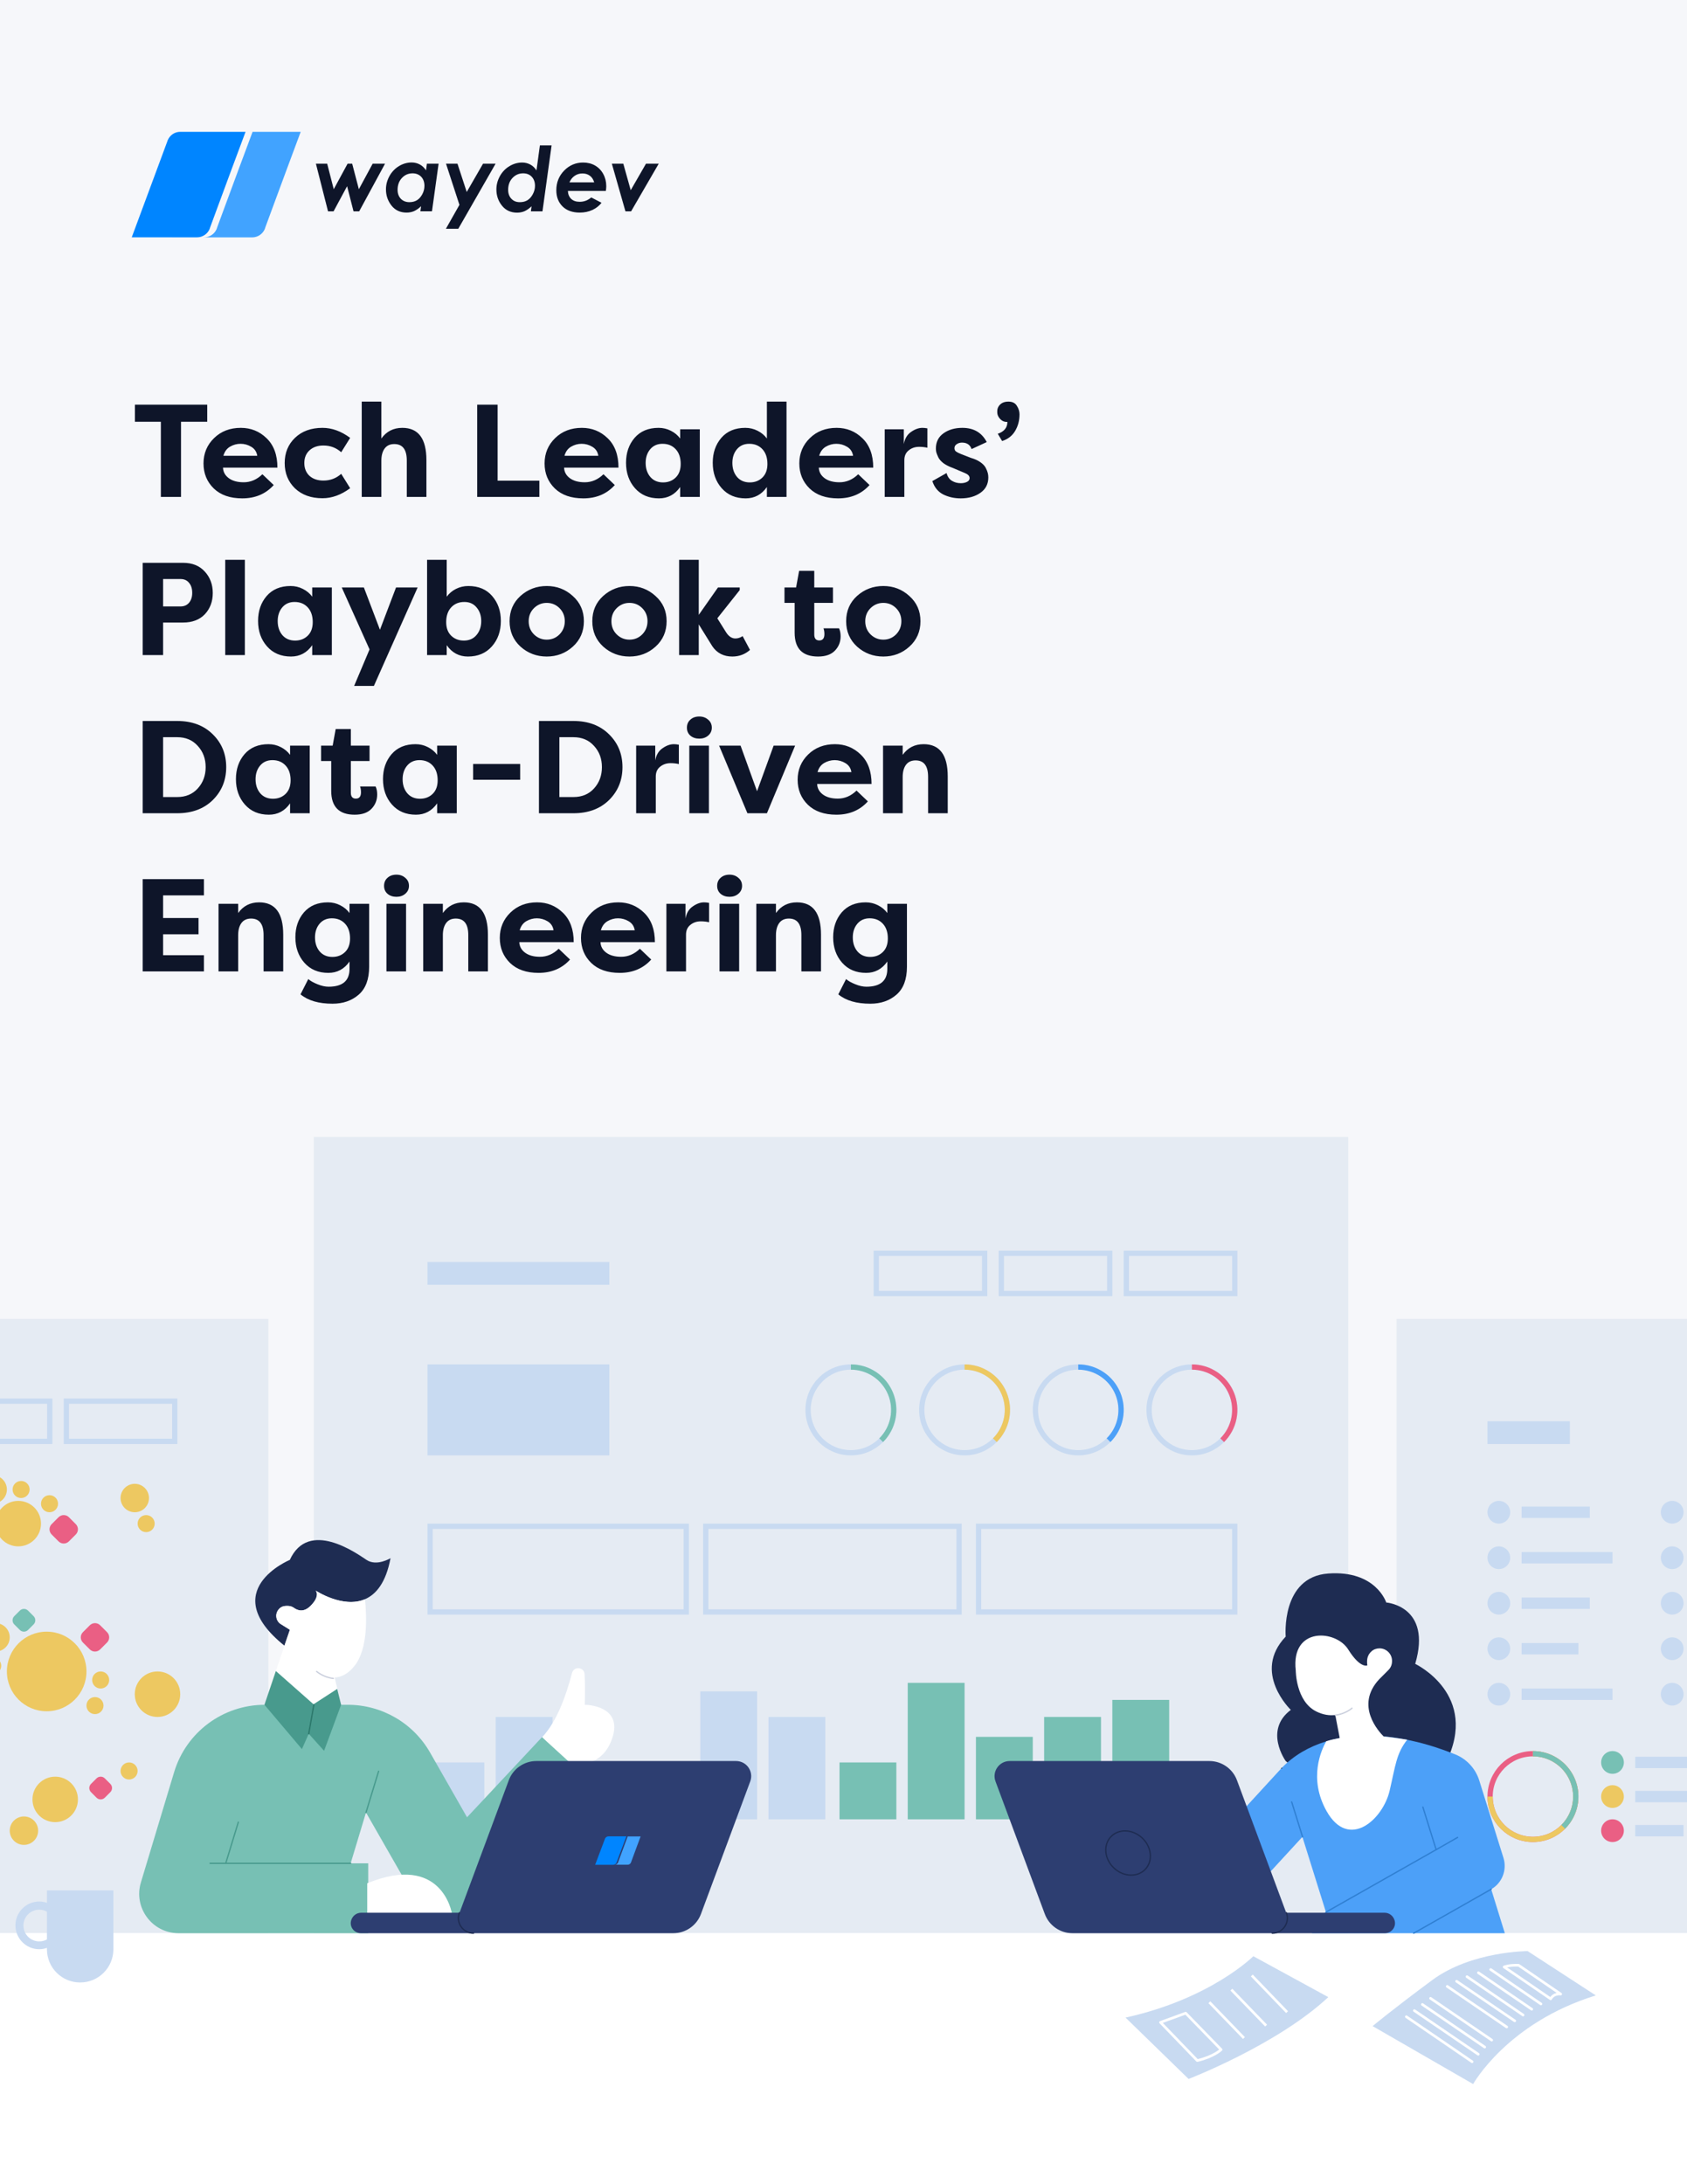 <?xml version="1.0" encoding="UTF-8"?> <svg xmlns="http://www.w3.org/2000/svg" width="2561" height="3314" viewBox="0 0 2561 3314" fill="none"><rect x="0" y="0" width="2561" height="3314" fill="#333333" stroke="none"/><g clip-path="url(#clip0)"><rect width="2561" height="3314" fill="white"></rect><rect width="2564" height="2928" fill="#F6F7FA"></rect><rect x="476.377" y="1725.18" width="1570.33" height="1207.94" fill="#E5EBF3"></rect><rect x="648.936" y="1915" width="276.102" height="34.513" fill="#C8DAF1"></rect><rect x="1330.26" y="1901.75" width="164.563" height="61.025" stroke="#C8DAF1" stroke-width="8"></rect><rect x="648.936" y="2070.31" width="276.102" height="138.051" fill="#C8DAF1"></rect><path d="M652.936 2315.9H1041.83V2445.95H652.936V2315.9Z" stroke="#C8DAF1" stroke-width="8"></path><rect x="1071.39" y="2315.9" width="384.582" height="130.051" stroke="#C8DAF1" stroke-width="8"></rect><path d="M1485.55 2315.9H1874.45V2445.95H1485.55V2315.9Z" stroke="#C8DAF1" stroke-width="8"></path><rect x="1520.07" y="1901.75" width="164.563" height="61.025" stroke="#C8DAF1" stroke-width="8"></rect><rect x="1709.89" y="1901.75" width="164.563" height="61.025" stroke="#C8DAF1" stroke-width="8"></rect><circle cx="1291.74" cy="2139.33" r="65.025" stroke="#C8DAF1" stroke-width="8"></circle><path d="M1291.74 2074.31C1304.6 2074.31 1317.17 2078.12 1327.86 2085.27C1338.56 2092.41 1346.89 2102.57 1351.81 2114.45C1356.74 2126.33 1358.02 2139.41 1355.51 2152.02C1353.01 2164.63 1346.81 2176.22 1337.72 2185.31" stroke="#77C0B4" stroke-width="8"></path><circle cx="1464.31" cy="2139.33" r="65.025" stroke="#C8DAF1" stroke-width="8"></circle><path d="M1464.31 2074.31C1477.17 2074.31 1489.74 2078.12 1500.43 2085.27C1511.13 2092.41 1519.46 2102.57 1524.38 2114.45C1529.3 2126.33 1530.59 2139.41 1528.08 2152.02C1525.57 2164.63 1519.38 2176.22 1510.29 2185.31" stroke="#EDC861" stroke-width="8"></path><circle cx="1636.86" cy="2139.33" r="65.025" stroke="#C8DAF1" stroke-width="8"></circle><path d="M1636.86 2074.31C1649.72 2074.31 1662.29 2078.12 1672.99 2085.27C1683.68 2092.41 1692.02 2102.57 1696.94 2114.45C1701.86 2126.33 1703.15 2139.41 1700.64 2152.02C1698.13 2164.63 1691.94 2176.22 1682.84 2185.31" stroke="#4CA0F8" stroke-width="8"></path><circle cx="1809.43" cy="2139.34" r="65.025" stroke="#C8DAF1" stroke-width="8"></circle><path d="M1809.43 2074.31C1822.29 2074.31 1834.86 2078.13 1845.55 2085.27C1856.25 2092.42 1864.58 2102.57 1869.5 2114.45C1874.43 2126.33 1875.71 2139.41 1873.2 2152.02C1870.7 2164.64 1864.5 2176.22 1855.41 2185.32" stroke="#EA5F84" stroke-width="8"></path><rect x="648.936" y="2674.28" width="86.282" height="86.282" fill="#C8DAF1"></rect><rect x="752.466" y="2605.26" width="86.282" height="155.307" fill="#C8DAF1"></rect><rect x="856.004" y="2674.28" width="86.282" height="86.282" fill="#C8DAF1"></rect><rect x="959.55" y="2708.79" width="86.282" height="51.769" fill="#C8DAF1"></rect><rect x="1063.1" y="2566.43" width="86.282" height="194.134" fill="#C8DAF1"></rect><rect x="1166.61" y="2605.26" width="86.282" height="155.307" fill="#C8DAF1"></rect><rect x="1274.47" y="2674.28" width="86.282" height="86.282" fill="#77C0B4"></rect><rect x="1378.02" y="2553.49" width="86.282" height="207.076" fill="#77C0B4"></rect><rect x="1481.55" y="2635.45" width="86.282" height="125.108" fill="#77C0B4"></rect><rect x="1585.1" y="2605.26" width="86.282" height="155.307" fill="#77C0B4"></rect><rect x="1688.63" y="2579.37" width="86.282" height="181.191" fill="#77C0B4"></rect><rect x="1792.16" y="2708.79" width="86.282" height="51.769" fill="#77C0B4"></rect><rect x="-1232" y="2001.28" width="1639.35" height="931.842" fill="#E5EBF3"></rect><rect x="-89.082" y="2126.08" width="164.563" height="61.025" stroke="#C8DAF1" stroke-width="8"></rect><rect x="100.742" y="2126.08" width="164.563" height="61.025" stroke="#C8DAF1" stroke-width="8"></rect><circle cx="204.594" cy="2273.07" r="21.57" fill="#EDC861"></circle><circle cx="36.345" cy="2777.81" r="21.57" fill="#EDC861"></circle><circle cx="-6.8" cy="2484.46" r="21.57" fill="#EDC861"></circle><circle cx="-11.114" cy="2260.12" r="21.57" fill="#EDC861"></circle><circle cx="32.031" cy="2260.12" r="12.942" fill="#EDC861"></circle><circle cx="-11.114" cy="2527.6" r="12.942" fill="#EDC861"></circle><circle cx="152.821" cy="2549.17" r="12.942" fill="#EDC861"></circle><circle cx="75.168" cy="2281.7" r="12.942" fill="#EDC861"></circle><circle cx="221.868" cy="2311.89" r="12.942" fill="#EDC861"></circle><circle cx="195.966" cy="2687.22" r="12.942" fill="#EDC861"></circle><circle cx="144.189" cy="2588" r="12.942" fill="#EDC861"></circle><circle cx="239.103" cy="2570.74" r="34.513" fill="#EDC861"></circle><circle cx="27.713" cy="2311.9" r="34.513" fill="#EDC861"></circle><circle cx="83.796" cy="2730.36" r="34.513" fill="#EDC861"></circle><circle cx="70.858" cy="2536.23" r="60.397" fill="#EDC861"></circle><path d="M30.052 2443.92C33.521 2440.45 39.145 2440.45 42.613 2443.92L50.987 2452.29C54.456 2455.76 54.456 2461.39 50.987 2464.86L42.613 2473.23C39.145 2476.7 33.521 2476.7 30.052 2473.23L21.678 2464.86C18.209 2461.39 18.209 2455.76 21.678 2452.29L30.052 2443.92Z" fill="#77C0B4"></path><path d="M146.541 2698.45C150.009 2694.98 155.633 2694.98 159.102 2698.45L167.476 2706.82C170.945 2710.29 170.945 2715.91 167.476 2719.38L159.102 2727.76C155.633 2731.23 150.009 2731.23 146.541 2727.76L138.166 2719.38C134.698 2715.91 134.698 2710.29 138.166 2706.82L146.541 2698.45Z" fill="#EA5F84"></path><path d="M88.887 2302.2C93.223 2297.87 100.253 2297.87 104.589 2302.2L115.056 2312.67C119.392 2317.01 119.392 2324.04 115.056 2328.37L104.589 2338.84C100.253 2343.18 93.223 2343.18 88.887 2338.84L78.419 2328.37C74.084 2324.04 74.084 2317.01 78.419 2312.67L88.887 2302.2Z" fill="#EA5F84"></path><path d="M136.342 2466.14C140.678 2461.8 147.708 2461.8 152.044 2466.14L162.512 2476.61C166.847 2480.94 166.847 2487.97 162.512 2492.31L152.044 2502.77C147.708 2507.11 140.678 2507.11 136.342 2502.77L125.874 2492.31C121.539 2487.97 121.539 2480.94 125.874 2476.61L136.342 2466.14Z" fill="#EA5F84"></path><rect x="2120.04" y="2001.28" width="802.42" height="931.842" fill="#E5EBF3"></rect><rect x="2258.1" y="2156.59" width="125.108" height="34.513" fill="#C8DAF1"></rect><rect x="2309.89" y="2286.02" width="103.538" height="17.256" fill="#C8DAF1"></rect><rect x="2309.89" y="2355.04" width="138.051" height="17.256" fill="#C8DAF1"></rect><rect x="2309.89" y="2424.07" width="103.538" height="17.256" fill="#C8DAF1"></rect><rect x="2309.89" y="2493.09" width="86.282" height="17.256" fill="#C8DAF1"></rect><rect x="2309.89" y="2562.12" width="138.051" height="17.256" fill="#C8DAF1"></rect><circle cx="2275.35" cy="2294.64" r="17.256" fill="#C8DAF1"></circle><circle cx="2275.35" cy="2363.67" r="17.256" fill="#C8DAF1"></circle><circle cx="2275.35" cy="2432.69" r="17.256" fill="#C8DAF1"></circle><circle cx="2275.35" cy="2501.72" r="17.256" fill="#C8DAF1"></circle><circle cx="2275.35" cy="2570.74" r="17.256" fill="#C8DAF1"></circle><circle cx="2538.52" cy="2294.64" r="17.256" fill="#C8DAF1"></circle><circle cx="2538.52" cy="2363.67" r="17.256" fill="#C8DAF1"></circle><circle cx="2538.52" cy="2432.69" r="17.256" fill="#C8DAF1"></circle><circle cx="2538.52" cy="2501.72" r="17.256" fill="#C8DAF1"></circle><circle cx="2538.52" cy="2570.74" r="17.256" fill="#C8DAF1"></circle><rect x="2482.4" y="2665.66" width="81.968" height="17.256" fill="#C8DAF1"></rect><rect x="2482.4" y="2717.42" width="103.538" height="17.256" fill="#C8DAF1"></rect><rect x="2482.4" y="2769.19" width="73.34" height="17.256" fill="#C8DAF1"></rect><circle cx="2447.91" cy="2674.28" r="17.256" fill="#77C0B4"></circle><circle cx="2447.9" cy="2726.05" r="17.256" fill="#EDC861"></circle><circle cx="2447.9" cy="2777.82" r="17.256" fill="#EA5F84"></circle><circle cx="2327.12" cy="2726.05" r="65.025" stroke="#EA5F84" stroke-width="8"></circle><path d="M2327.12 2661.03C2339.98 2661.03 2352.56 2664.84 2363.25 2671.99C2373.94 2679.13 2382.28 2689.29 2387.2 2701.17C2392.12 2713.05 2393.41 2726.12 2390.9 2738.74C2388.39 2751.35 2382.2 2762.94 2373.1 2772.03C2364.01 2781.13 2352.42 2787.32 2339.81 2789.83C2327.19 2792.34 2314.12 2791.05 2302.24 2786.13C2290.36 2781.21 2280.2 2772.87 2273.06 2762.18C2265.91 2751.49 2262.1 2738.91 2262.1 2726.05" stroke="#EDC861" stroke-width="8"></path><path d="M2327.12 2661.03C2339.98 2661.03 2352.56 2664.84 2363.25 2671.99C2373.94 2679.13 2382.28 2689.29 2387.2 2701.17C2392.12 2713.05 2393.41 2726.12 2390.9 2738.74C2388.39 2751.35 2382.2 2762.94 2373.1 2772.03" stroke="#77C0B4" stroke-width="8"></path><path d="M823.058 2635.93C845.302 2612.39 859.529 2572.56 868.323 2538.67C871.168 2527.81 886.947 2529.36 887.464 2540.48C888.24 2554.19 888.24 2569.71 887.723 2586.78C887.723 2586.78 947.215 2586.78 929.108 2638.52C911.002 2690.25 858.494 2675.25 858.494 2675.25L823.058 2635.93Z" fill="white"></path><path d="M383.333 2700.6L344.792 2827.34" stroke="black" stroke-miterlimit="10"></path><path d="M885.136 2692.84L719.853 2915.54C711.834 2926.41 699.16 2932.87 685.709 2932.87C684.416 2927.96 671.483 2886.57 627.769 2876.23L555.603 2750.26L532.324 2827.34H558.966V2933.39H271.077C230.985 2933.39 202.273 2894.59 213.913 2856.31L264.352 2688.96C282.717 2628.17 338.587 2586.79 401.959 2586.79H527.927C579.659 2586.79 627.252 2614.46 652.859 2659.21L708.989 2757.5L822.799 2635.93L885.136 2692.84Z" fill="#77C0B4"></path><path d="M557.506 2903.19H685.967C685.967 2903.19 671.316 2811.06 557.506 2857.62V2903.19Z" fill="white"></path><path d="M532.321 2827.34H318.908" stroke="#489A8D" stroke-width="2" stroke-miterlimit="10" stroke-linecap="round" stroke-linejoin="round"></path><path d="M574.742 2687.67L555.601 2750.26" stroke="#489A8D" stroke-width="2" stroke-miterlimit="10" stroke-linecap="round" stroke-linejoin="round"></path><path d="M361.785 2764.87L342.644 2827.47" stroke="#489A8D" stroke-width="2" stroke-miterlimit="10" stroke-linecap="round" stroke-linejoin="round"></path><path d="M466.105 2516.95C472.83 2530.4 489.384 2545.92 508.008 2545.4" stroke="black" stroke-miterlimit="10"></path><path d="M592.848 2364.34C585.864 2401.58 570.862 2419.43 553.791 2426.67C520.165 2440.9 479.038 2413.48 479.038 2413.48C479.038 2413.48 486.798 2421.24 471.278 2436.76C460.414 2447.62 450.844 2443.23 445.929 2439.61C443.343 2437.54 439.98 2436.76 436.617 2436.76H434.289C430.151 2436.76 426.53 2438.31 423.684 2441.16C421.098 2443.74 419.287 2447.62 419.287 2451.76C419.287 2456.94 421.874 2461.85 426.271 2464.44L439.98 2472.97L431.703 2497.03C327.723 2413.48 439.978 2366.92 439.978 2366.92C468.431 2304.84 540.857 2356.58 556.377 2366.92C571.897 2377.27 592.848 2364.34 592.848 2364.34Z" fill="#1E2C52"></path><path d="M538.532 2527.29C528.703 2539.97 518.098 2544.88 508.01 2545.4L512.149 2562.73L476.195 2586.01L418.772 2535.57L431.964 2497.03L440.241 2472.98L426.532 2464.44C422.135 2461.6 419.548 2456.94 419.548 2451.77C419.548 2447.63 421.359 2444.01 423.946 2441.16C426.532 2438.32 430.412 2436.76 434.551 2436.76H436.879C440.241 2436.76 443.345 2437.8 446.19 2439.61C451.105 2443.23 460.675 2447.63 471.539 2436.76C487.059 2421.24 479.299 2413.48 479.299 2413.48C479.299 2413.48 520.426 2440.9 554.052 2426.68C556.638 2452.02 558.966 2501.17 538.532 2527.29Z" fill="white"></path><path d="M506.044 2546.83C490.524 2545.02 480.695 2536.23 480.695 2536.23" stroke="#CACFDD" stroke-width="2" stroke-miterlimit="10" stroke-linecap="round" stroke-linejoin="round"></path><path d="M517.837 2586.78L491.971 2656.62L468.692 2630.76L458.345 2654.04L401.44 2586.78L418.77 2535.57L475.934 2586.01L511.888 2562.73L517.837 2586.78Z" fill="#489A8D"></path><path d="M476.452 2586.79L468.692 2630.76" stroke="#2B786B" stroke-width="2" stroke-miterlimit="10" stroke-linecap="round" stroke-linejoin="round"></path><path d="M1951.8 2483.32C1951.8 2483.32 1944.05 2392.79 2016.47 2387.61C2088.89 2382.44 2104.41 2431.58 2104.41 2431.58C2104.41 2431.58 2174.25 2436.76 2148.39 2524.7C2148.39 2524.7 2246.68 2571.26 2194.95 2674.72L2003.54 2716.11L1951.8 2672.14C1951.8 2672.14 1918.18 2625.58 1959.56 2594.54C1959.56 2594.54 1900.07 2537.63 1951.8 2483.32Z" fill="#1E2C52"></path><path d="M2284.44 2933.39H2146.06L2208.65 2897.95L2263.75 2866.65L2284.44 2933.39Z" fill="#4CA0F8"></path><path d="M2263.75 2866.65L2208.65 2897.95L2146.06 2933.39H1991.9L1986.46 2916.31L2012.85 2901.31L1977.15 2787.24L1849.89 2925.63L1817.56 2822.16L1945.86 2682.48L1946.11 2682.23C1964.22 2663.6 1986.98 2650.41 2013.11 2642.39C2043.37 2633.34 2078.03 2631.27 2115.54 2636.44C2122.26 2637.48 2129.25 2638.51 2135.97 2639.81C2156.15 2643.94 2177.1 2649.89 2198.31 2657.91C2201.93 2659.21 2205.55 2660.76 2209.17 2662.05C2226.5 2669.03 2239.95 2683.52 2245.64 2701.63L2282.37 2819.06C2288.06 2837.42 2280.3 2857.34 2263.75 2866.65Z" fill="#4CA0F8"></path><path d="M2263.75 2866.65L2208.65 2897.95L2146.06 2933.39" stroke="#2F7FD2" stroke-width="2" stroke-miterlimit="10" stroke-linecap="round" stroke-linejoin="round"></path><path d="M1977.41 2787.25L1960.86 2734.22" stroke="#2F7FD2" stroke-width="2" stroke-miterlimit="10" stroke-linecap="round" stroke-linejoin="round"></path><path d="M2180.2 2806.64L2160.02 2741.98" stroke="#2F7FD2" stroke-width="2" stroke-miterlimit="10" stroke-linecap="round" stroke-linejoin="round"></path><path d="M2212.79 2788.02L2180.2 2806.64L2013.11 2901.31" stroke="#2F7FD2" stroke-width="2" stroke-miterlimit="10" stroke-linecap="round" stroke-linejoin="round"></path><path d="M1946.11 2682.49C1945.85 2682.75 1945.34 2683.26 1945.08 2683.52" stroke="black" stroke-miterlimit="10"></path><path d="M2115.53 2636.7C2110.36 2635.92 2105.45 2635.41 2100.53 2634.89C2093.55 2627.91 2056.3 2588.07 2093.81 2547.98L2107.77 2534.01C2111.39 2530.39 2113.21 2525.74 2113.21 2520.56V2520.04C2113.21 2509.7 2104.67 2501.16 2094.32 2501.16C2089.67 2501.16 2085.27 2502.71 2082.17 2505.56C2078.8 2508.41 2076.48 2512.29 2075.7 2516.94C2075.18 2519.79 2075.18 2523.15 2075.7 2527.03C2075.7 2527.03 2065.35 2532.2 2047.25 2503.75C2029.14 2472.71 1959.3 2467.54 1967.06 2534.79C1967.06 2534.79 1967.06 2581.35 1998.1 2596.87C2008.97 2602.3 2018.79 2603.33 2027.07 2602.3L2033.8 2637.22C2026.81 2638.51 2019.83 2640.06 2013.36 2642.13C2005.86 2655.32 1985.94 2698.52 2013.88 2748.18C2047.51 2807.68 2099.24 2761.12 2109.58 2717.14C2118.38 2679.38 2119.67 2660.76 2136.23 2639.8C2129.24 2638.77 2122.52 2637.48 2115.53 2636.7Z" fill="white"></path><path d="M2027.08 2602.56C2042.59 2600.75 2052.42 2591.96 2052.42 2591.96" stroke="#CACFDD" stroke-width="2" stroke-miterlimit="10" stroke-linecap="round" stroke-linejoin="round"></path><path d="M2102.34 2933.39H1931.11C1944.3 2933.39 1954.13 2922.53 1954.13 2910.37C1954.13 2907.78 1953.62 2904.94 1952.58 2902.35H2102.09C2108.55 2902.35 2114.24 2906.49 2116.57 2912.44C2120.71 2922.53 2113.21 2933.39 2102.34 2933.39Z" fill="#2D3E71"></path><path d="M1931.11 2933.38H1627.96C1609.34 2933.38 1592.53 2921.74 1586.06 2904.16L1511.31 2703.18C1505.62 2688.17 1516.74 2672.14 1532.77 2672.14H1835.92C1854.55 2672.14 1871.36 2683.78 1877.83 2701.37L1952.58 2902.34C1958.27 2917.35 1947.15 2933.38 1931.11 2933.38Z" fill="#2D3E71"></path><path d="M1952.83 2902.35C1958.52 2917.35 1947.4 2933.39 1931.36 2933.39" stroke="#1E2C52" stroke-width="2" stroke-miterlimit="10" stroke-linecap="round" stroke-linejoin="round"></path><path d="M1738.82 2836.24C1750.61 2823.6 1748.39 2802.37 1733.86 2788.83C1719.34 2775.29 1698.01 2774.56 1686.22 2787.21C1674.43 2799.85 1676.65 2821.08 1691.18 2834.62C1705.7 2848.16 1727.03 2848.89 1738.82 2836.24Z" stroke="#1E2C52" stroke-width="2" stroke-miterlimit="10"></path><path d="M547.844 2933.39H719.077C705.885 2933.39 696.056 2922.53 696.056 2910.37C696.056 2907.78 696.574 2904.94 697.608 2902.35H548.103C541.636 2902.35 535.946 2906.49 533.618 2912.44C529.479 2922.53 536.98 2933.39 547.844 2933.39Z" fill="#2D3E71"></path><path d="M719.078 2933.38H1022.23C1040.85 2933.38 1057.66 2921.74 1064.13 2904.16L1138.88 2703.18C1144.57 2688.17 1133.45 2672.14 1117.41 2672.14H814.265C795.641 2672.14 778.828 2683.78 772.362 2701.37L697.609 2902.34C691.918 2917.35 703.041 2933.38 719.078 2933.38Z" fill="#2D3E71"></path><path fill-rule="evenodd" clip-rule="evenodd" d="M939.93 2786.55C939.937 2786.55 939.943 2786.55 939.95 2786.55H972.499L966.762 2801.97L964.143 2809.05L961.125 2817.21L959.404 2821.87L958.033 2825.59V2825.64L957.858 2826.11V2826.14C957.01 2828.08 955.065 2829.48 952.77 2829.48H920.196L920.205 2829.45H933.184C935.479 2829.45 937.425 2828.06 938.273 2826.11V2826.09L938.447 2825.61V2825.56L939.819 2821.85L941.54 2817.18L944.558 2809.03L947.177 2801.94L952.913 2786.55H939.93Z" fill="#41A3FF"></path><path d="M923.71 2786.44C921.359 2786.44 919.365 2787.85 918.497 2789.83C918.471 2789.88 918.471 2789.9 918.445 2789.95L918.369 2790.18L903.47 2829.58H930.712C933.063 2829.58 935.056 2828.18 935.925 2826.22V2826.2L936.104 2825.72C936.104 2825.7 936.104 2825.7 936.104 2825.67L937.509 2821.93L939.272 2817.24L942.365 2809.04L945.048 2801.92L950.925 2786.44H923.71Z" fill="#0085FF"></path><path d="M697.356 2902.35C691.665 2917.35 702.788 2933.39 718.824 2933.39" stroke="#1E2C52" stroke-width="2" stroke-miterlimit="10" stroke-linecap="round" stroke-linejoin="round"></path><path d="M71.254 2868.72V2887.34C67.633 2886.05 63.753 2885.27 59.614 2885.27C39.698 2885.27 23.402 2901.57 23.402 2921.49C23.402 2941.4 39.698 2957.7 59.614 2957.7C63.753 2957.7 67.633 2956.92 71.254 2955.63V2957.7C71.254 2985.64 93.758 3008.14 121.693 3008.14C149.628 3008.14 172.132 2985.64 172.132 2957.7V2868.46H71.254V2868.72ZM59.614 2945.8C46.164 2945.8 35.559 2934.94 35.559 2921.75C35.559 2908.3 46.423 2897.69 59.614 2897.69C63.753 2897.69 67.892 2898.73 71.254 2900.79V2942.96C67.633 2944.77 63.753 2945.8 59.614 2945.8Z" fill="#C8DAF1"></path><path d="M1902.66 2968.31C1902.66 2968.31 1838 3032.98 1708.67 3061.43L1804.37 3154.55C1804.37 3154.55 1938.87 3102.81 2016.47 3030.39L1902.66 2968.31Z" fill="#C8DAF1"></path><path d="M1853.77 3110.06L1799.97 3054.71L1761.69 3068.68L1817.56 3126.62C1842.91 3120.67 1853.77 3110.06 1853.77 3110.06Z" stroke="white" stroke-width="4" stroke-miterlimit="10" stroke-linejoin="round"></path><path d="M1888.44 3092.47L1835.93 3038.15" stroke="white" stroke-width="4" stroke-miterlimit="10" stroke-linejoin="round"></path><path d="M1922.06 3073.59L1869.29 3019.01" stroke="white" stroke-width="4" stroke-miterlimit="10" stroke-linejoin="round"></path><path d="M1953.88 3053.16L1900.34 2997.54" stroke="white" stroke-width="4" stroke-miterlimit="10" stroke-linejoin="round"></path><path d="M2319.1 2960.55C2319.1 2960.55 2233.75 2960.55 2174.25 3004.52C2114.76 3048.49 2083.72 3074.36 2083.72 3074.36L2236.33 3162.3C2236.33 3162.3 2288.06 3069.19 2422.57 3027.8L2319.1 2960.55Z" fill="#C8DAF1"></path><path d="M2299.45 3066.34L2211.24 3006.33" stroke="white" stroke-width="4" stroke-miterlimit="10" stroke-linecap="round" stroke-linejoin="round"></path><path d="M2312.12 3057.55L2227.02 2999.35" stroke="white" stroke-width="4" stroke-miterlimit="10" stroke-linecap="round" stroke-linejoin="round"></path><path d="M2325.31 3048.75L2244.35 2993.4" stroke="white" stroke-width="4" stroke-miterlimit="10" stroke-linecap="round" stroke-linejoin="round"></path><path d="M2339.28 3040.74L2262.98 2988.49" stroke="white" stroke-width="4" stroke-miterlimit="10" stroke-linecap="round" stroke-linejoin="round"></path><path d="M2369.28 3025.74L2305.39 2982.02C2290.39 2981.51 2283.41 2984.61 2283.41 2984.61L2354.02 3032.98C2359.2 3023.93 2369.28 3025.74 2369.28 3025.74Z" stroke="white" stroke-width="4" stroke-miterlimit="10" stroke-linecap="round" stroke-linejoin="round"></path><path d="M2287.29 3075.66L2197.02 3014.09" stroke="white" stroke-width="4" stroke-miterlimit="10" stroke-linecap="round" stroke-linejoin="round"></path><path d="M2264.53 3095.57L2171.67 3032.2" stroke="white" stroke-width="4" stroke-miterlimit="10" stroke-linecap="round" stroke-linejoin="round"></path><path d="M2253.92 3106.18L2159.25 3041.52" stroke="white" stroke-width="4" stroke-miterlimit="10" stroke-linecap="round" stroke-linejoin="round"></path><path d="M2244.1 3117.04L2147.1 3050.83" stroke="white" stroke-width="4" stroke-miterlimit="10" stroke-linecap="round" stroke-linejoin="round"></path><path d="M2234.79 3128.42L2134.94 3060.14" stroke="white" stroke-width="4" stroke-miterlimit="10" stroke-linecap="round" stroke-linejoin="round"></path><g clip-path="url(#clip1)"><path d="M479.57 248.398H496.688L506.642 287.117L527.668 248.398H534.646L544.786 287.117L565.719 248.398H584.512L545.252 320.717H536.692L526.924 282.557L506.363 320.717H497.99L479.57 248.398Z" fill="#0E1529"></path><path d="M648.051 248.399H665.821L655.773 320.624H638.19L639.213 312.899C635.399 316.529 631.77 318.949 628.421 320.438C625.072 321.834 621.351 322.579 617.164 322.579C607.581 322.579 599.953 319.042 594.371 311.968C588.789 304.895 585.905 296.704 585.905 287.397C585.905 280.23 587.672 273.529 591.301 267.013C594.929 260.591 599.767 255.565 605.814 251.935C611.861 248.306 618.28 246.537 624.979 246.537C629.445 246.537 633.538 247.561 637.352 249.609C641.167 251.656 644.237 254.635 646.749 258.544L648.051 248.399ZM621.444 306.756C625.816 306.756 629.631 305.825 632.887 303.871C636.143 301.916 638.841 298.845 641.074 294.75C643.307 290.561 644.33 286.373 644.33 281.998C644.33 276.321 642.655 271.667 639.399 268.223C636.05 264.78 631.677 263.011 626.281 263.011C619.955 263.011 614.559 265.338 610.186 269.992C605.814 274.646 603.581 280.602 603.581 288.048C603.581 293.726 605.256 298.286 608.605 301.73C611.861 304.988 616.234 306.756 621.444 306.756Z" fill="#0E1529"></path><path d="M677.081 248.398H694.478L708.526 291.306L733.273 248.398H752.345L695.688 347.15H676.895L697.455 310.851L677.081 248.398Z" fill="#0E1529"></path><path d="M819.607 220.57H837.376L823.514 320.718H805.931L806.954 312.993C803.14 316.623 799.512 319.042 796.162 320.532C792.813 321.928 789.092 322.672 784.905 322.672C775.323 322.672 767.694 319.136 762.019 312.062C756.344 304.988 753.553 296.798 753.553 287.49C753.553 280.324 755.32 273.622 758.949 267.107C762.577 260.685 767.415 255.659 773.555 252.029C779.602 248.399 786.022 246.631 792.72 246.631C797.186 246.631 801.279 247.654 805.094 249.702C808.908 251.75 811.978 254.728 814.397 258.637L819.607 220.57ZM789.185 306.757C793.557 306.757 797.372 305.826 800.628 303.871C803.884 301.917 806.582 298.845 808.815 294.75C811.048 290.562 812.164 286.373 812.164 281.999C812.164 276.321 810.49 271.668 807.233 268.224C803.977 264.78 799.605 263.012 794.116 263.012C787.789 263.012 782.486 265.339 778.021 269.992C773.648 274.646 771.415 280.603 771.415 288.049C771.415 293.726 773.09 298.287 776.439 301.731C779.788 305.174 783.882 306.757 789.185 306.757Z" fill="#0E1529"></path><path d="M897.568 299.59L913.197 307.688C909.662 312.248 905.103 315.878 899.335 318.577C893.567 321.276 887.148 322.58 880.077 322.58C869.099 322.58 860.354 319.508 854.028 313.272C847.702 307.036 844.538 298.846 844.538 288.607C844.538 276.88 848.539 266.921 856.447 258.824C864.355 250.726 874.03 246.631 885.194 246.631C891.986 246.631 898.033 248.12 903.243 251.098C908.453 254.077 912.732 258.358 915.802 264.036C918.873 269.713 920.361 275.856 920.361 282.464C920.361 284.512 920.175 286.932 919.71 289.724H862.122C862.308 294.75 863.982 298.753 867.053 301.731C870.216 304.709 874.495 306.198 879.984 306.198C886.497 306.198 892.358 304.058 897.568 299.59ZM902.033 276.694C900.731 272.226 898.498 268.876 895.428 266.642C892.358 264.408 888.636 263.198 884.171 263.198C879.798 263.198 875.891 264.408 872.449 266.735C869.006 269.062 866.308 272.412 864.448 276.694H902.033Z" fill="#0E1529"></path><path d="M928.831 248.398H946.228L957.485 288.607L980.651 248.398H1000L958.044 320.717H949.484L928.831 248.398Z" fill="#0E1529"></path><path fill-rule="evenodd" clip-rule="evenodd" d="M261.437 360.088L261.402 360.181H382.905C391.464 360.181 398.72 354.969 401.884 347.709V347.616L402.535 345.848V345.661L407.652 331.793L414.071 314.388L425.328 283.953L435.097 257.52L456.494 200H383.438L362.04 257.427L352.272 283.86L341.015 314.295L334.595 331.7L329.479 345.568V345.754L328.827 347.523V347.616C325.664 354.876 318.407 360.088 309.848 360.088H261.437Z" fill="#41A3FF"></path><path d="M273.683 200C265.124 200 257.867 205.212 254.704 212.565C254.611 212.751 254.611 212.844 254.518 213.03L254.239 213.868L200 360.088H299.174C307.733 360.088 314.99 354.876 318.153 347.616V347.523L318.805 345.754C318.805 345.661 318.805 345.661 318.805 345.568L323.921 331.7L330.341 314.295L341.598 283.86L351.366 257.427L372.764 200H273.683Z" fill="#0085FF"></path></g><path d="M204.8 614H314.6V640H274.8V754H244.2V640H204.8V614ZM365.139 673.4C359.539 673.4 354.206 674.867 349.139 677.8C344.206 680.733 340.872 685.333 339.139 691.6H390.539C389.606 685.6 386.606 681.067 381.539 678C376.472 674.933 371.006 673.4 365.139 673.4ZM398.339 719.6L415.539 736C403.406 749.467 387.472 756.2 367.739 756.2C349.339 756.2 334.939 751.2 324.539 741.2C314.139 731.067 308.939 718.4 308.939 703.2C308.939 688 314.272 675.2 324.939 664.8C335.606 654.4 349.139 649.2 365.539 649.2C380.872 649.2 393.939 654.467 404.739 665C415.672 675.533 421.139 690.4 421.139 709.6H338.539C338.806 716.133 341.739 721.467 347.339 725.6C352.939 729.733 360.472 731.8 369.939 731.8C380.472 731.8 389.939 727.733 398.339 719.6ZM447.781 741C437.381 730.867 432.181 718.067 432.181 702.6C432.181 687.133 437.381 674.4 447.781 664.4C458.315 654.267 472.248 649.2 489.581 649.2C503.848 649.2 517.848 654.267 531.581 664.4L517.981 686.2C510.381 679.4 501.381 676 490.981 676C482.181 676 475.115 678.467 469.781 683.4C464.581 688.2 461.981 694.6 461.981 702.6C461.981 710.6 464.581 717.067 469.781 722C475.115 726.8 482.181 729.2 490.981 729.2C501.381 729.2 510.381 725.8 517.981 719L531.581 740.8C517.848 750.933 503.848 756 489.581 756C472.248 756 458.315 751 447.781 741ZM549.133 754V609.4H578.933V665.4C586.666 654.6 597.266 649.2 610.733 649.2C635.133 649.2 647.333 665.533 647.333 698.2V754H617.533V698.8C617.533 682.133 611.199 673.8 598.533 673.8C591.999 673.8 587.066 676.133 583.733 680.8C580.533 685.333 578.933 691.4 578.933 699V754H549.133ZM755.413 729.4H818.813V754H724.413V614H755.413V729.4ZM882.913 673.4C877.313 673.4 871.979 674.867 866.913 677.8C861.979 680.733 858.646 685.333 856.913 691.6H908.313C907.379 685.6 904.379 681.067 899.313 678C894.246 674.933 888.779 673.4 882.913 673.4ZM916.113 719.6L933.312 736C921.179 749.467 905.246 756.2 885.513 756.2C867.113 756.2 852.713 751.2 842.313 741.2C831.913 731.067 826.713 718.4 826.713 703.2C826.713 688 832.046 675.2 842.713 664.8C853.379 654.4 866.913 649.2 883.313 649.2C898.646 649.2 911.713 654.467 922.513 665C933.446 675.533 938.913 690.4 938.913 709.6H856.313C856.579 716.133 859.513 721.467 865.113 725.6C870.713 729.733 878.246 731.8 887.713 731.8C898.246 731.8 907.713 727.733 916.113 719.6ZM980.155 702.4C980.155 710.933 982.488 718 987.155 723.6C991.955 729.2 998.421 732 1006.55 732C1014.29 732 1020.69 729.533 1025.75 724.6C1030.82 719.667 1033.35 712.8 1033.35 704C1033.35 694.533 1030.82 687.067 1025.75 681.6C1020.69 676.133 1014.02 673.4 1005.75 673.4C997.888 673.4 991.621 676.2 986.955 681.8C982.421 687.267 980.155 694.133 980.155 702.4ZM1032.55 651.4H1062.35V754H1032.55V739C1024.55 750.467 1013.82 756.2 1000.35 756.2C985.155 756.2 973.021 751.067 963.955 740.8C954.888 730.533 950.355 717.667 950.355 702.2C950.355 687.133 954.688 674.533 963.355 664.4C972.155 654.267 984.288 649.2 999.755 649.2C1006.42 649.2 1012.62 650.667 1018.35 653.6C1024.22 656.533 1028.95 660.467 1032.55 665.4V651.4ZM1111.8 702.4C1111.8 710.933 1114.13 718 1118.8 723.6C1123.6 729.2 1130.06 732 1138.2 732C1145.93 732 1152.33 729.533 1157.4 724.6C1162.46 719.667 1165 712.8 1165 704C1165 694.533 1162.46 687.067 1157.4 681.6C1152.33 676.133 1145.66 673.4 1137.4 673.4C1129.53 673.4 1123.26 676.2 1118.6 681.8C1114.06 687.267 1111.8 694.133 1111.8 702.4ZM1164.2 609.4H1194V754H1164.2V739C1156.2 750.467 1145.46 756.2 1132 756.2C1116.8 756.2 1104.66 751.067 1095.6 740.8C1086.53 730.533 1082 717.667 1082 702.2C1082 687.133 1086.33 674.533 1095 664.4C1103.8 654.267 1115.93 649.2 1131.4 649.2C1138.06 649.2 1144.26 650.667 1150 653.6C1155.86 656.533 1160.6 660.467 1164.2 665.4V609.4ZM1269.63 673.4C1264.03 673.4 1258.7 674.867 1253.63 677.8C1248.7 680.733 1245.36 685.333 1243.63 691.6H1295.03C1294.1 685.6 1291.1 681.067 1286.03 678C1280.96 674.933 1275.5 673.4 1269.63 673.4ZM1302.83 719.6L1320.03 736C1307.9 749.467 1291.96 756.2 1272.23 756.2C1253.83 756.2 1239.43 751.2 1229.03 741.2C1218.63 731.067 1213.43 718.4 1213.43 703.2C1213.43 688 1218.76 675.2 1229.43 664.8C1240.1 654.4 1253.63 649.2 1270.03 649.2C1285.36 649.2 1298.43 654.467 1309.23 665C1320.16 675.533 1325.63 690.4 1325.63 709.6H1243.03C1243.3 716.133 1246.23 721.467 1251.83 725.6C1257.43 729.733 1264.96 731.8 1274.43 731.8C1284.96 731.8 1294.43 727.733 1302.83 719.6ZM1372.07 651.4V673.8C1373.54 665.533 1377.21 659.4 1383.07 655.4C1388.94 651.267 1394.67 649.2 1400.27 649.2C1402.54 649.2 1405.07 649.467 1407.87 650V679.4C1404.01 678.467 1399.81 678 1395.27 678C1389.14 678 1383.87 679.8 1379.47 683.4C1375.07 686.867 1372.87 691.8 1372.87 698.2V754H1343.07V651.4H1372.07ZM1415.35 730L1436.95 717.8C1438.41 723.267 1441.15 727.2 1445.15 729.6C1449.15 732 1453.61 733.2 1458.55 733.2C1462.15 733.2 1465.28 732.533 1467.95 731.2C1470.61 729.867 1471.95 727.933 1471.95 725.4C1471.95 722.2 1469.41 719.6 1464.35 717.6L1446.35 710C1440.75 708 1436.01 705.6 1432.15 702.8C1428.41 699.867 1425.81 696.867 1424.35 693.8C1422.88 690.6 1421.88 688.067 1421.35 686.2C1420.95 684.2 1420.75 682.333 1420.75 680.6C1420.75 670.733 1424.55 663.067 1432.15 657.6C1439.88 652 1449.48 649.2 1460.95 649.2C1478.15 649.2 1490.48 656.4 1497.95 670.8L1474.95 681.4C1472.68 674.867 1467.81 671.6 1460.35 671.6C1457.28 671.6 1454.61 672.4 1452.35 674C1450.08 675.467 1448.95 677.467 1448.95 680C1448.95 682.133 1449.68 683.8 1451.15 685C1452.75 686.2 1455.21 687.467 1458.55 688.8L1473.95 694.8C1479.55 696.4 1484.28 698.533 1488.15 701.2C1492.01 703.867 1494.75 706.733 1496.35 709.8C1497.95 712.867 1499.01 715.533 1499.55 717.8C1500.08 719.933 1500.35 722.133 1500.35 724.4C1500.35 734.4 1496.35 742.2 1488.35 747.8C1480.35 753.4 1470.35 756.2 1458.35 756.2C1448.88 756.2 1440.15 754.267 1432.15 750.4C1424.15 746.4 1418.55 739.6 1415.35 730ZM1521.3 669.2L1514.7 658.2C1524.43 654.867 1529.3 648.867 1529.3 640.2C1525.16 640.467 1521.56 639.067 1518.5 636C1515.43 632.8 1513.9 629.333 1513.9 625.6C1513.63 621.067 1514.96 617.267 1517.9 614.2C1520.96 611 1525.3 609.4 1530.9 609.4C1536.9 609.4 1541.16 611.533 1543.7 615.8C1546.36 619.933 1547.7 624.267 1547.7 628.8C1547.7 638 1545.5 646.333 1541.1 653.8C1536.7 661.267 1530.1 666.4 1521.3 669.2ZM247.6 994H216.6V854H278C291.867 854 302.8 858.4 310.8 867.2C318.933 876 323 886.867 323 899.8C323 912.733 319 923.467 311 932C303 940.4 292 944.6 278 944.6H247.6V994ZM247.6 920.2H274C279.467 920.2 283.8 918.333 287 914.6C290.2 910.733 291.8 905.733 291.8 899.6C291.8 893.2 290.2 888.133 287 884.4C283.933 880.533 279.6 878.6 274 878.6H247.6V920.2ZM371.711 994H341.911V849.4H371.711V994ZM421.561 942.4C421.561 950.933 423.894 958 428.561 963.6C433.361 969.2 439.828 972 447.961 972C455.694 972 462.094 969.533 467.161 964.6C472.228 959.667 474.761 952.8 474.761 944C474.761 934.533 472.228 927.067 467.161 921.6C462.094 916.133 455.428 913.4 447.161 913.4C439.294 913.4 433.028 916.2 428.361 921.8C423.828 927.267 421.561 934.133 421.561 942.4ZM473.961 891.4H503.761V994H473.961V979C465.961 990.467 455.228 996.2 441.761 996.2C426.561 996.2 414.428 991.067 405.361 980.8C396.294 970.533 391.761 957.667 391.761 942.2C391.761 927.133 396.094 914.533 404.761 904.4C413.561 894.267 425.694 889.2 441.161 889.2C447.828 889.2 454.028 890.667 459.761 893.6C465.628 896.533 470.361 900.467 473.961 905.4V891.4ZM576.802 955.6L601.202 891.4H634.002L567.602 1040.8H537.602L561.002 985.4L518.802 891.4H552.402L576.802 955.6ZM760.347 942.2C760.347 957.667 755.814 970.533 746.747 980.8C737.68 991.067 725.547 996.2 710.347 996.2C696.88 996.2 686.147 990.467 678.147 979V994H648.347V849.4H678.147V905.4C681.747 900.467 686.414 896.533 692.147 893.6C698.014 890.667 704.28 889.2 710.947 889.2C726.414 889.2 738.48 894.267 747.147 904.4C755.947 914.533 760.347 927.133 760.347 942.2ZM730.547 942.4C730.547 934.133 728.214 927.267 723.547 921.8C719.014 916.2 712.814 913.4 704.947 913.4C696.68 913.4 690.014 916.133 684.947 921.6C679.88 927.067 677.347 934.533 677.347 944C677.347 952.8 679.88 959.667 684.947 964.6C690.014 969.533 696.414 972 704.147 972C712.28 972 718.68 969.2 723.347 963.6C728.147 958 730.547 950.933 730.547 942.4ZM790.188 981.2C779.121 971.067 773.588 958.2 773.588 942.6C773.588 927 779.121 914.2 790.188 904.2C801.388 894.2 814.654 889.2 829.988 889.2C845.321 889.2 858.521 894.267 869.588 904.4C880.788 914.4 886.388 927.133 886.388 942.6C886.388 958.2 880.788 971.067 869.588 981.2C858.521 991.2 845.321 996.2 829.988 996.2C814.654 996.2 801.388 991.2 790.188 981.2ZM802.588 942.6C802.588 950.6 805.254 957.267 810.588 962.6C816.054 967.933 822.521 970.6 829.988 970.6C837.588 970.6 844.054 967.933 849.388 962.6C854.721 957.133 857.388 950.467 857.388 942.6C857.388 934.733 854.721 928.133 849.388 922.8C844.054 917.467 837.588 914.8 829.988 914.8C822.521 914.8 816.054 917.467 810.588 922.8C805.254 928.133 802.588 934.733 802.588 942.6ZM915.773 981.2C904.707 971.067 899.173 958.2 899.173 942.6C899.173 927 904.707 914.2 915.773 904.2C926.973 894.2 940.24 889.2 955.573 889.2C970.907 889.2 984.107 894.267 995.173 904.4C1006.37 914.4 1011.97 927.133 1011.97 942.6C1011.97 958.2 1006.37 971.067 995.173 981.2C984.107 991.2 970.907 996.2 955.573 996.2C940.24 996.2 926.973 991.2 915.773 981.2ZM928.173 942.6C928.173 950.6 930.84 957.267 936.173 962.6C941.64 967.933 948.107 970.6 955.573 970.6C963.173 970.6 969.64 967.933 974.973 962.6C980.307 957.133 982.973 950.467 982.973 942.6C982.973 934.733 980.307 928.133 974.973 922.8C969.64 917.467 963.173 914.8 955.573 914.8C948.107 914.8 941.64 917.467 936.173 922.8C930.84 928.133 928.173 934.733 928.173 942.6ZM1060.76 933L1089.96 891.4H1122.96V895.4L1088.96 938.2L1102.36 959.6C1106.36 965.733 1111.03 968.8 1116.36 968.8C1120.23 968.8 1123.89 967.6 1127.36 965.2L1138.56 986.2C1130.96 992.867 1122.03 996.2 1111.76 996.2C1098.56 996.2 1088.43 991 1081.36 980.6L1060.76 947.4V994H1030.96V849.4H1060.76V933ZM1236.12 866.2V891.4H1264.52V914.8H1236.12V962.8C1236.12 968.8 1238.66 971.8 1243.72 971.8C1248.92 971.8 1251.52 968.6 1251.52 962.2C1251.52 958.867 1251.06 955.933 1250.12 953.4H1273.72C1275.32 956.733 1276.12 960.8 1276.12 965.6C1276.12 974 1273.26 981.2 1267.52 987.2C1261.79 993.2 1253.26 996.2 1241.92 996.2C1218.19 996.2 1206.32 984.133 1206.32 960V914.8H1190.92V891.4H1208.52L1213.12 866.2H1236.12ZM1301.13 981.2C1290.06 971.067 1284.53 958.2 1284.53 942.6C1284.53 927 1290.06 914.2 1301.13 904.2C1312.33 894.2 1325.59 889.2 1340.93 889.2C1356.26 889.2 1369.46 894.267 1380.53 904.4C1391.73 914.4 1397.33 927.133 1397.33 942.6C1397.33 958.2 1391.73 971.067 1380.53 981.2C1369.46 991.2 1356.26 996.2 1340.93 996.2C1325.59 996.2 1312.33 991.2 1301.13 981.2ZM1313.53 942.6C1313.53 950.6 1316.19 957.267 1321.53 962.6C1326.99 967.933 1333.46 970.6 1340.93 970.6C1348.53 970.6 1354.99 967.933 1360.33 962.6C1365.66 957.133 1368.33 950.467 1368.33 942.6C1368.33 934.733 1365.66 928.133 1360.33 922.8C1354.99 917.467 1348.53 914.8 1340.93 914.8C1333.46 914.8 1326.99 917.467 1321.53 922.8C1316.19 928.133 1313.53 934.733 1313.53 942.6ZM300.2 1196.4C308.2 1187.6 312.2 1176.8 312.2 1164C312.2 1151.2 308.2 1140.47 300.2 1131.8C292.333 1123 281.933 1118.6 269 1118.6H247.6V1209.4H269C281.933 1209.4 292.333 1205.07 300.2 1196.4ZM323 1114.2C336.6 1127.53 343.4 1144.13 343.4 1164C343.4 1183.87 336.6 1200.53 323 1214C309.4 1227.33 291.4 1234 269 1234H216.6V1094H269C291.4 1094 309.4 1100.73 323 1114.2ZM387.967 1182.4C387.967 1190.93 390.301 1198 394.967 1203.6C399.767 1209.2 406.234 1212 414.367 1212C422.101 1212 428.501 1209.53 433.567 1204.6C438.634 1199.67 441.167 1192.8 441.167 1184C441.167 1174.53 438.634 1167.07 433.567 1161.6C428.501 1156.13 421.834 1153.4 413.567 1153.4C405.701 1153.4 399.434 1156.2 394.767 1161.8C390.234 1167.27 387.967 1174.13 387.967 1182.4ZM440.367 1131.4H470.167V1234H440.367V1219C432.367 1230.47 421.634 1236.2 408.167 1236.2C392.967 1236.2 380.834 1231.07 371.767 1220.8C362.701 1210.53 358.167 1197.67 358.167 1182.2C358.167 1167.13 362.501 1154.53 371.167 1144.4C379.967 1134.27 392.101 1129.2 407.567 1129.2C414.234 1129.2 420.434 1130.67 426.167 1133.6C432.034 1136.53 436.767 1140.47 440.367 1145.4V1131.4ZM532.608 1106.2V1131.4H561.008V1154.8H532.608V1202.8C532.608 1208.8 535.141 1211.8 540.208 1211.8C545.408 1211.8 548.008 1208.6 548.008 1202.2C548.008 1198.87 547.541 1195.93 546.608 1193.4H570.208C571.808 1196.73 572.608 1200.8 572.608 1205.6C572.608 1214 569.741 1221.2 564.008 1227.2C558.274 1233.2 549.741 1236.2 538.408 1236.2C514.674 1236.2 502.808 1224.13 502.808 1200V1154.8H487.408V1131.4H505.008L509.608 1106.2H532.608ZM611.209 1182.4C611.209 1190.93 613.543 1198 618.209 1203.6C623.009 1209.2 629.476 1212 637.609 1212C645.343 1212 651.743 1209.53 656.809 1204.6C661.876 1199.67 664.409 1192.8 664.409 1184C664.409 1174.53 661.876 1167.07 656.809 1161.6C651.743 1156.13 645.076 1153.4 636.809 1153.4C628.943 1153.4 622.676 1156.2 618.009 1161.8C613.476 1167.27 611.209 1174.13 611.209 1182.4ZM663.609 1131.4H693.409V1234H663.609V1219C655.609 1230.47 644.876 1236.2 631.409 1236.2C616.209 1236.2 604.076 1231.07 595.009 1220.8C585.943 1210.53 581.409 1197.67 581.409 1182.2C581.409 1167.13 585.743 1154.53 594.409 1144.4C603.209 1134.27 615.343 1129.2 630.809 1129.2C637.476 1129.2 643.676 1130.67 649.409 1133.6C655.276 1136.53 660.009 1140.47 663.609 1145.4V1131.4ZM718.25 1183.2V1159.2H789.65V1183.2H718.25ZM901.763 1196.4C909.763 1187.6 913.763 1176.8 913.763 1164C913.763 1151.2 909.763 1140.47 901.763 1131.8C893.896 1123 883.496 1118.6 870.563 1118.6H849.163V1209.4H870.563C883.496 1209.4 893.896 1205.07 901.763 1196.4ZM924.563 1114.2C938.163 1127.53 944.963 1144.13 944.963 1164C944.963 1183.87 938.163 1200.53 924.563 1214C910.963 1227.33 892.963 1234 870.563 1234H818.163V1094H870.563C892.963 1094 910.963 1100.73 924.563 1114.2ZM994.73 1131.4V1153.8C996.196 1145.53 999.863 1139.4 1005.73 1135.4C1011.6 1131.27 1017.33 1129.2 1022.93 1129.2C1025.2 1129.2 1027.73 1129.47 1030.53 1130V1159.4C1026.66 1158.47 1022.46 1158 1017.93 1158C1011.8 1158 1006.53 1159.8 1002.13 1163.4C997.73 1166.87 995.53 1171.8 995.53 1178.2V1234H965.73V1131.4H994.73ZM1076.2 1234H1046.4V1131.4H1076.2V1234ZM1042.8 1104.2C1042.8 1099.13 1044.54 1095.07 1048 1092C1051.47 1088.8 1056 1087.2 1061.6 1087.2C1066.94 1087.2 1071.4 1088.8 1075 1092C1078.74 1095.07 1080.6 1099.13 1080.6 1104.2C1080.6 1109 1078.74 1113 1075 1116.2C1071.4 1119.27 1066.94 1120.8 1061.6 1120.8C1056.14 1120.8 1051.6 1119.27 1048 1116.2C1044.54 1113.13 1042.8 1109.13 1042.8 1104.2ZM1207.05 1131.4L1164.25 1234H1134.65L1091.65 1131.4H1124.25L1149.25 1200.6L1174.45 1131.4H1207.05ZM1267.09 1153.4C1261.49 1153.4 1256.16 1154.87 1251.09 1157.8C1246.16 1160.73 1242.83 1165.33 1241.09 1171.6H1292.49C1291.56 1165.6 1288.56 1161.07 1283.49 1158C1278.43 1154.93 1272.96 1153.4 1267.09 1153.4ZM1300.29 1199.6L1317.49 1216C1305.36 1229.47 1289.43 1236.2 1269.69 1236.2C1251.29 1236.2 1236.89 1231.2 1226.49 1221.2C1216.09 1211.07 1210.89 1198.4 1210.89 1183.2C1210.89 1168 1216.23 1155.2 1226.89 1144.8C1237.56 1134.4 1251.09 1129.2 1267.49 1129.2C1282.83 1129.2 1295.89 1134.47 1306.69 1145C1317.63 1155.53 1323.09 1170.4 1323.09 1189.6H1240.49C1240.76 1196.13 1243.69 1201.47 1249.29 1205.6C1254.89 1209.73 1262.43 1211.8 1271.89 1211.8C1282.43 1211.8 1291.89 1207.73 1300.29 1199.6ZM1340.53 1234V1131.4H1370.33V1145.4C1378.07 1134.6 1388.67 1129.2 1402.13 1129.2C1426.53 1129.2 1438.73 1145.53 1438.73 1178.2V1234H1408.93V1178.8C1408.93 1162.13 1402.6 1153.8 1389.93 1153.8C1383.4 1153.8 1378.47 1156.13 1375.13 1160.8C1371.93 1165.33 1370.33 1171.4 1370.33 1179V1234H1340.53ZM309.6 1474H216.6V1334H309.6V1358.6H247.6V1393H301.4V1417.6H247.6V1449.4H309.6V1474ZM331.745 1474V1371.4H361.545V1385.4C369.279 1374.6 379.879 1369.2 393.345 1369.2C417.745 1369.2 429.945 1385.53 429.945 1418.2V1474H400.145V1418.8C400.145 1402.13 393.812 1393.8 381.145 1393.8C374.612 1393.8 369.679 1396.13 366.345 1400.8C363.145 1405.33 361.545 1411.4 361.545 1419V1474H331.745ZM478.202 1422.4C478.202 1430.93 480.535 1438 485.202 1443.6C490.002 1449.2 496.468 1452 504.602 1452C512.335 1452 518.735 1449.53 523.802 1444.6C528.868 1439.67 531.402 1432.8 531.402 1424C531.402 1414.53 528.868 1407.07 523.802 1401.6C518.735 1396.13 512.068 1393.4 503.802 1393.4C495.935 1393.4 489.668 1396.2 485.002 1401.8C480.468 1407.27 478.202 1414.13 478.202 1422.4ZM560.402 1371.4V1466.8C560.402 1485.87 555.135 1500 544.602 1509.2C534.068 1518.4 520.802 1523 504.802 1523C483.868 1523 467.668 1518.27 456.202 1508.8L468.002 1485.6C471.202 1488.4 475.802 1491 481.802 1493.4C487.935 1495.93 493.602 1497.2 498.802 1497.2C520.002 1497.2 530.602 1488.2 530.602 1470.2V1459C522.602 1470.47 511.868 1476.2 498.402 1476.2C483.202 1476.2 471.068 1471.07 462.002 1460.8C452.935 1450.53 448.402 1437.67 448.402 1422.2C448.402 1407.13 452.735 1394.53 461.402 1384.4C470.202 1374.27 482.335 1369.2 497.802 1369.2C504.468 1369.2 510.668 1370.67 516.402 1373.6C522.268 1376.53 527.002 1380.47 530.602 1385.4V1371.4H560.402ZM616.438 1474H586.637V1371.4H616.438V1474ZM583.038 1344.2C583.038 1339.13 584.771 1335.07 588.238 1332C591.704 1328.8 596.238 1327.2 601.838 1327.2C607.171 1327.2 611.638 1328.8 615.238 1332C618.971 1335.07 620.838 1339.13 620.838 1344.2C620.838 1349 618.971 1353 615.238 1356.2C611.638 1359.27 607.171 1360.8 601.838 1360.8C596.371 1360.8 591.838 1359.27 588.238 1356.2C584.771 1353.13 583.038 1349.13 583.038 1344.2ZM642.488 1474V1371.4H672.288V1385.4C680.021 1374.6 690.621 1369.2 704.088 1369.2C728.488 1369.2 740.688 1385.53 740.688 1418.2V1474H710.888V1418.8C710.888 1402.13 704.554 1393.8 691.888 1393.8C685.354 1393.8 680.421 1396.13 677.088 1400.8C673.888 1405.33 672.288 1411.4 672.288 1419V1474H642.488ZM814.944 1393.4C809.344 1393.4 804.01 1394.87 798.944 1397.8C794.01 1400.73 790.677 1405.33 788.944 1411.6H840.344C839.41 1405.6 836.41 1401.07 831.344 1398C826.277 1394.93 820.81 1393.4 814.944 1393.4ZM848.144 1439.6L865.344 1456C853.21 1469.47 837.277 1476.2 817.544 1476.2C799.144 1476.2 784.744 1471.2 774.344 1461.2C763.944 1451.07 758.744 1438.4 758.744 1423.2C758.744 1408 764.077 1395.2 774.744 1384.8C785.41 1374.4 798.944 1369.2 815.344 1369.2C830.677 1369.2 843.744 1374.47 854.544 1385C865.477 1395.53 870.944 1410.4 870.944 1429.6H788.344C788.61 1436.13 791.544 1441.47 797.144 1445.6C802.744 1449.73 810.277 1451.8 819.744 1451.8C830.277 1451.8 839.744 1447.73 848.144 1439.6ZM938.186 1393.4C932.586 1393.4 927.253 1394.87 922.186 1397.8C917.253 1400.73 913.919 1405.33 912.186 1411.6H963.586C962.653 1405.6 959.653 1401.07 954.586 1398C949.519 1394.93 944.053 1393.4 938.186 1393.4ZM971.386 1439.6L988.586 1456C976.453 1469.47 960.519 1476.2 940.786 1476.2C922.386 1476.2 907.986 1471.2 897.586 1461.2C887.186 1451.07 881.986 1438.4 881.986 1423.2C881.986 1408 887.319 1395.2 897.986 1384.8C908.653 1374.4 922.186 1369.2 938.586 1369.2C953.919 1369.2 966.986 1374.47 977.786 1385C988.719 1395.53 994.186 1410.4 994.186 1429.6H911.586C911.853 1436.13 914.786 1441.47 920.386 1445.6C925.986 1449.73 933.519 1451.8 942.986 1451.8C953.519 1451.8 962.986 1447.73 971.386 1439.6ZM1040.63 1371.4V1393.8C1042.09 1385.53 1045.76 1379.4 1051.63 1375.4C1057.49 1371.27 1063.23 1369.2 1068.83 1369.2C1071.09 1369.2 1073.63 1369.47 1076.43 1370V1399.4C1072.56 1398.47 1068.36 1398 1063.83 1398C1057.69 1398 1052.43 1399.8 1048.03 1403.4C1043.63 1406.87 1041.43 1411.8 1041.43 1418.2V1474H1011.63V1371.4H1040.63ZM1122.1 1474H1092.3V1371.4H1122.1V1474ZM1088.7 1344.2C1088.7 1339.13 1090.43 1335.07 1093.9 1332C1097.37 1328.8 1101.9 1327.2 1107.5 1327.2C1112.83 1327.2 1117.3 1328.8 1120.9 1332C1124.63 1335.07 1126.5 1339.13 1126.5 1344.2C1126.5 1349 1124.63 1353 1120.9 1356.2C1117.3 1359.27 1112.83 1360.8 1107.5 1360.8C1102.03 1360.8 1097.5 1359.27 1093.9 1356.2C1090.43 1353.13 1088.7 1349.13 1088.7 1344.2ZM1148.15 1474V1371.4H1177.95V1385.4C1185.68 1374.6 1196.28 1369.2 1209.75 1369.2C1234.15 1369.2 1246.35 1385.53 1246.35 1418.2V1474H1216.55V1418.8C1216.55 1402.13 1210.22 1393.8 1197.55 1393.8C1191.02 1393.8 1186.08 1396.13 1182.75 1400.8C1179.55 1405.33 1177.95 1411.4 1177.95 1419V1474H1148.15ZM1294.61 1422.4C1294.61 1430.93 1296.94 1438 1301.61 1443.6C1306.41 1449.2 1312.87 1452 1321.01 1452C1328.74 1452 1335.14 1449.53 1340.21 1444.6C1345.27 1439.67 1347.81 1432.8 1347.81 1424C1347.81 1414.53 1345.27 1407.07 1340.21 1401.6C1335.14 1396.13 1328.47 1393.4 1320.21 1393.4C1312.34 1393.4 1306.07 1396.2 1301.41 1401.8C1296.87 1407.27 1294.61 1414.13 1294.61 1422.4ZM1376.81 1371.4V1466.8C1376.81 1485.87 1371.54 1500 1361.01 1509.2C1350.47 1518.4 1337.21 1523 1321.21 1523C1300.27 1523 1284.07 1518.27 1272.61 1508.8L1284.41 1485.6C1287.61 1488.4 1292.21 1491 1298.21 1493.4C1304.34 1495.93 1310.01 1497.2 1315.21 1497.2C1336.41 1497.2 1347.01 1488.2 1347.01 1470.2V1459C1339.01 1470.47 1328.27 1476.2 1314.81 1476.2C1299.61 1476.2 1287.47 1471.07 1278.41 1460.8C1269.34 1450.53 1264.81 1437.67 1264.81 1422.2C1264.81 1407.13 1269.14 1394.53 1277.81 1384.4C1286.61 1374.27 1298.74 1369.2 1314.21 1369.2C1320.87 1369.2 1327.07 1370.67 1332.81 1373.6C1338.67 1376.53 1343.41 1380.47 1347.01 1385.4V1371.4H1376.81Z" fill="#0E1529"></path></g><defs><clipPath id="clip0"><rect width="2561" height="3314" fill="white"></rect></clipPath><clipPath id="clip1"><rect width="800" height="160.181" fill="white" transform="translate(200 200)"></rect></clipPath></defs></svg> 